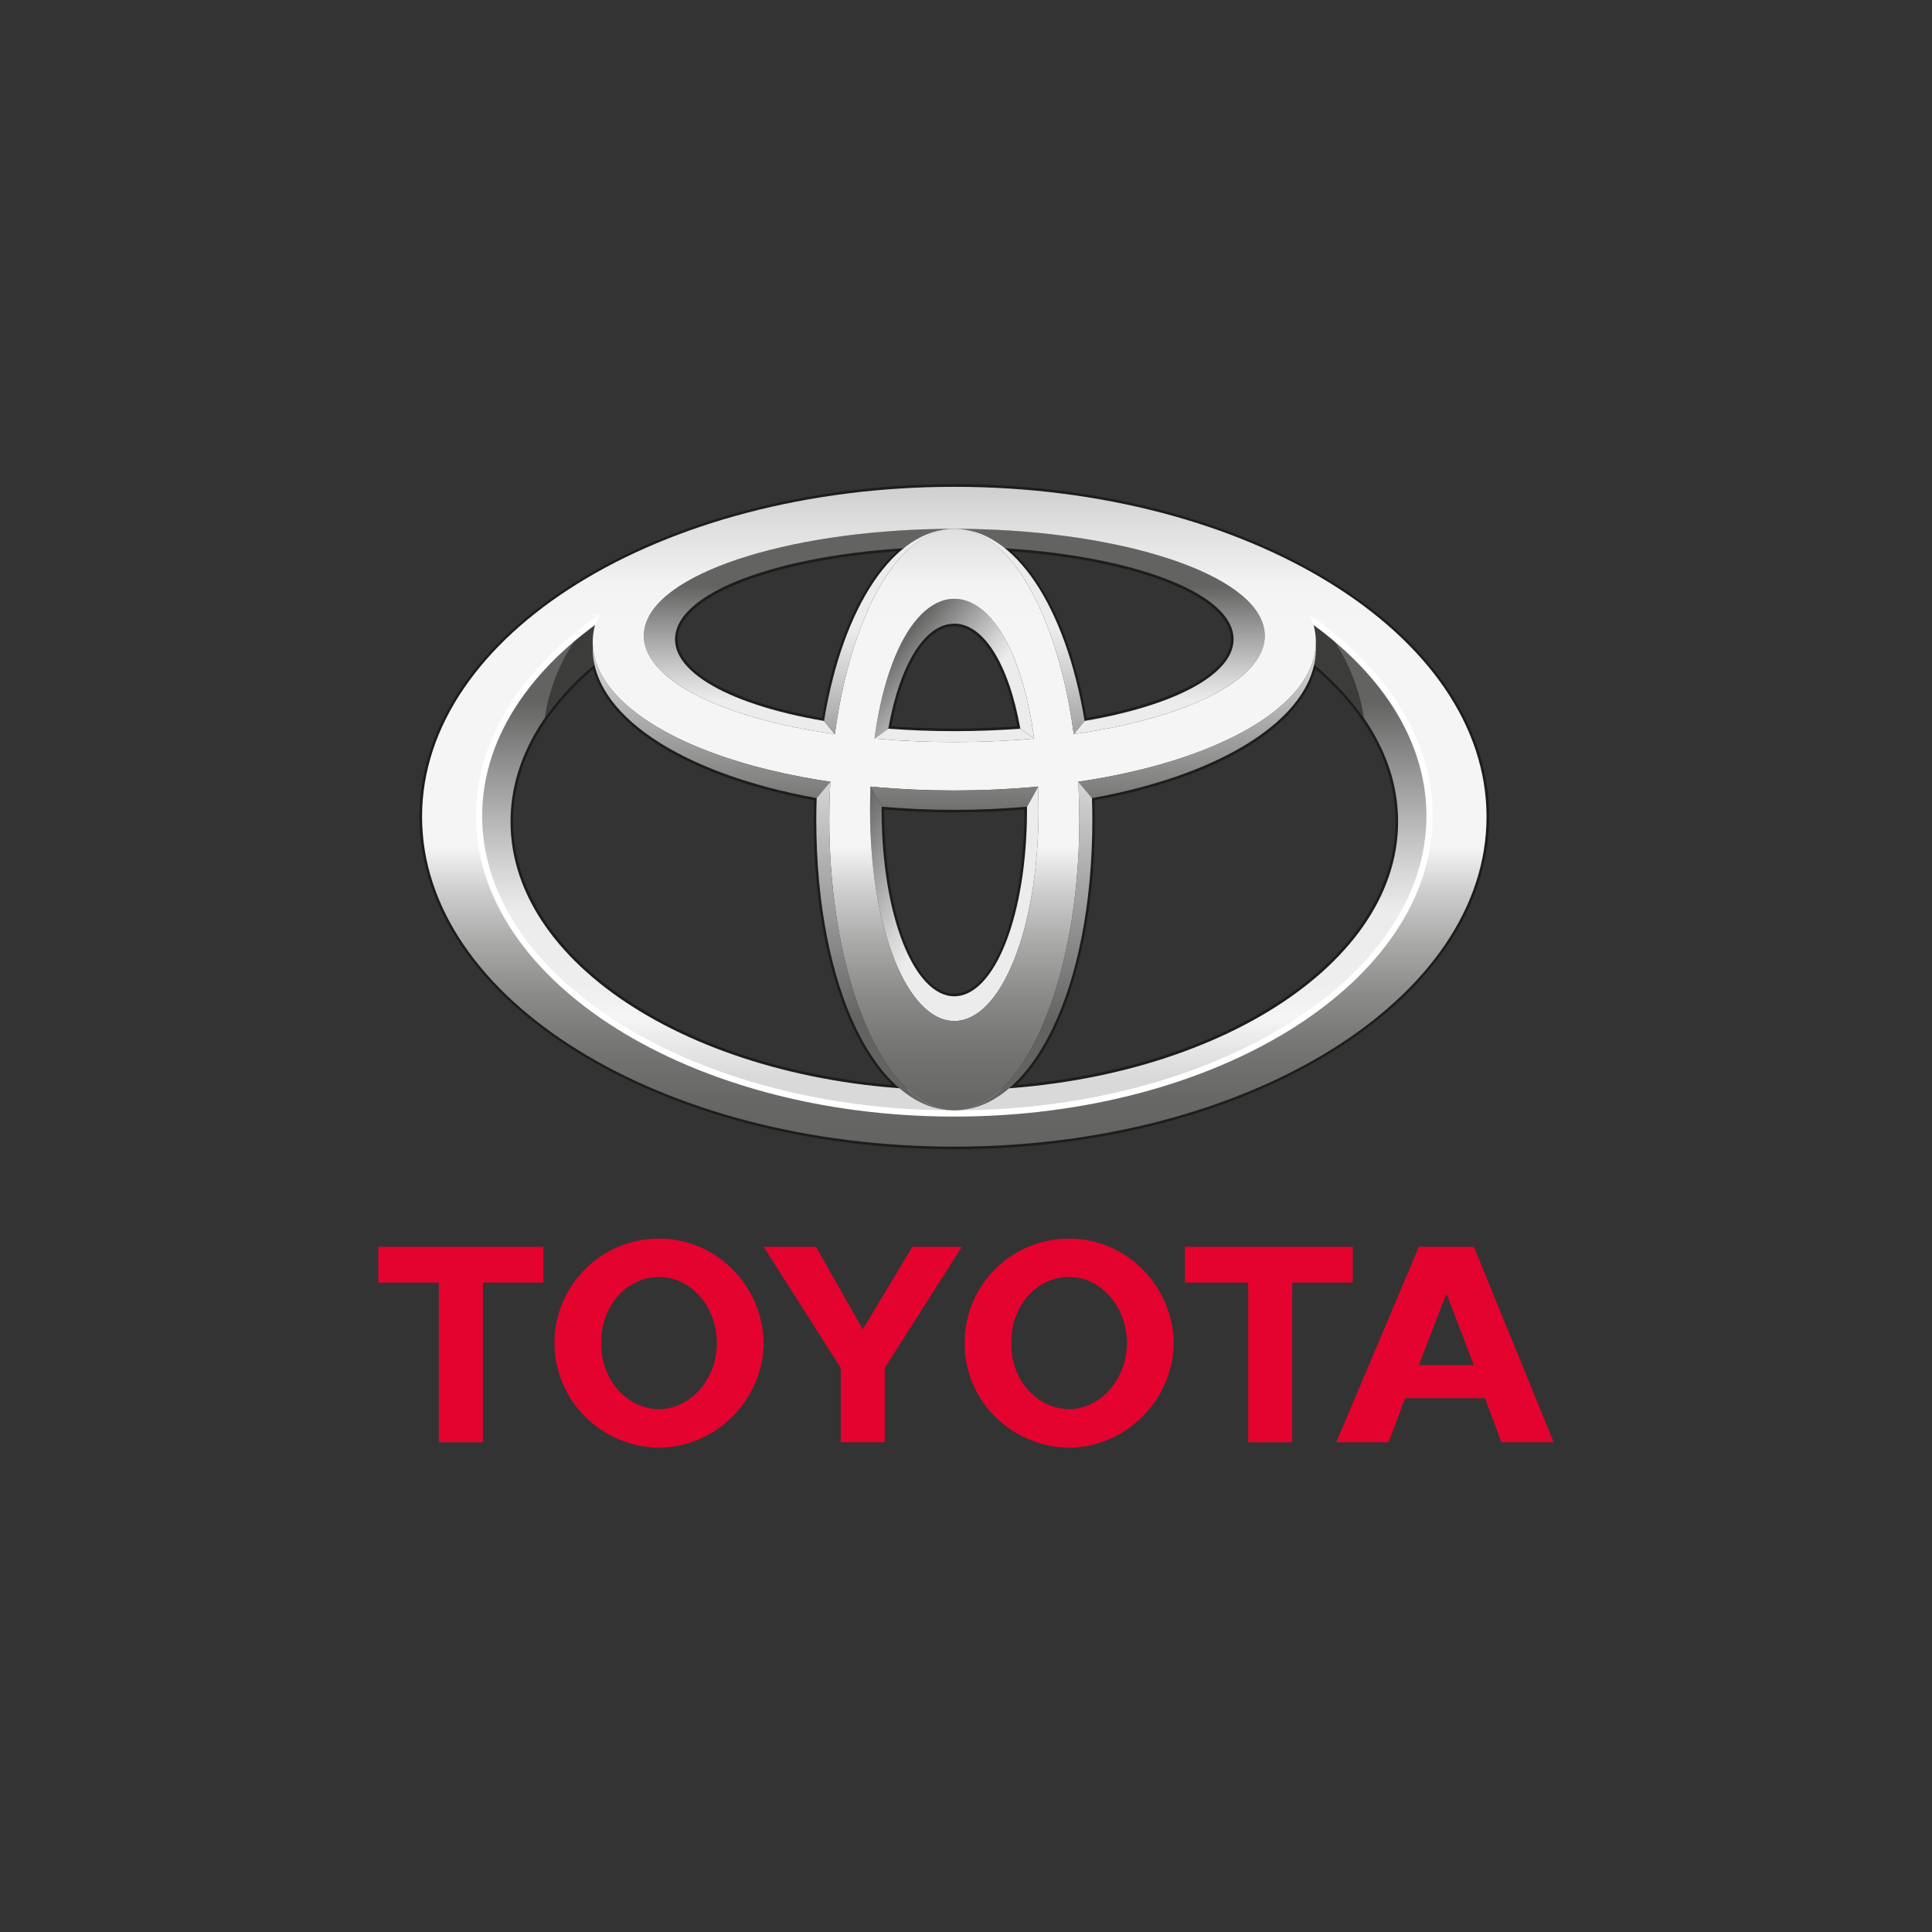 <?xml version="1.0" encoding="utf-8"?>
<!-- Generator: Adobe Illustrator 22.1.0, SVG Export Plug-In . SVG Version: 6.00 Build 0)  -->
<svg version="1.1" id="Capa_1" xmlns="http://www.w3.org/2000/svg" xmlns:xlink="http://www.w3.org/1999/xlink" x="0px" y="0px"
	 width="500px" height="500px" viewBox="0 0 500 500" enable-background="new 0 0 500 500" xml:space="preserve">
<rect x="0" y="0" width="500" height="500" fill="#333333" stroke="none"/>
<g>
	<g>
		<path fill="#E4032E" d="M249.641,347.606c-0.048-14.97,12.01-27.039,27.076-27.068c14.71,0.029,26.783,12.098,27.072,27.068
			c-0.289,14.796-12.362,26.869-27.072,27.077C261.651,374.475,249.593,362.402,249.641,347.606L249.641,347.606z M276.717,364.706
			c8.133-0.126,14.873-7.766,14.957-17.1c-0.084-9.516-6.825-17.16-14.957-17.104c-8.476-0.057-15.224,7.588-14.962,17.104
			C261.493,356.94,268.241,364.58,276.717,364.706"/>
		<polyline fill="#E4032E" points="334.421,331.934 334.421,373.258 323.031,373.258 323.031,331.934 306.64,331.934 
			306.64,322.676 350.099,322.676 350.099,331.934 334.421,331.934 		"/>
		<path fill="#E4032E" d="M363.625,361.851L363.625,361.851l-4.261,11.407H345.83l21.369-50.582h14.243l20.661,50.582h-13.528
			l-4.276-11.407H363.625L363.625,361.851z M374.321,353.303h7.12l-7.12-18.525l-7.122,18.525H374.321"/>
		<polyline fill="#E4032E" points="124.966,331.934 124.966,373.258 113.568,373.258 113.568,331.934 97.898,331.934 
			97.898,322.676 140.64,322.676 140.64,331.934 124.966,331.934 		"/>
		<path fill="#E4032E" d="M143.491,347.606c0.023-14.97,12.082-27.039,27.064-27.068c14.79,0.029,26.859,12.098,27.077,27.068
			c-0.218,14.796-12.287,26.869-27.077,27.077C155.572,374.475,143.514,362.402,143.491,347.606L143.491,347.606z M170.555,364.706
			c8.225-0.126,14.96-7.766,14.962-17.1c-0.002-9.516-6.737-17.16-14.962-17.104c-8.403-0.057-15.142,7.588-14.949,17.104
			C155.413,356.94,162.152,364.58,170.555,364.706"/>
		<polyline fill="#E4032E" points="223.283,373.258 228.976,373.258 228.976,354.016 248.928,322.676 236.111,322.676 
			223.283,344.041 211.168,322.676 197.632,322.676 217.586,354.016 217.586,373.258 223.283,373.258 		"/>
	</g>
	<path fill="#1D1D1B" d="M108.561,211.37c0,47.446,62.093,86.048,138.414,86.048s138.41-38.602,138.41-86.048
		c0-47.45-62.089-86.053-138.41-86.053S108.561,163.92,108.561,211.37z M109.902,211.37c0-46.71,61.49-84.712,137.073-84.712
		c75.579,0,137.069,38.001,137.069,84.712c0,46.708-61.49,84.707-137.069,84.707C171.392,296.077,109.902,258.078,109.902,211.37z"
		/>
	<path fill="#1D1D1B" d="M233.846,141.22c-31.654,1.937-55.478,10.432-59.276,21.137c-0.365,1.038-0.549,2.073-0.549,3.106
		c0,1.664,0.478,3.318,1.434,4.945c4.314,7.355,18.055,13.492,37.695,16.833l0.662,0.113l0.109-0.667
		c3.358-20.445,10.79-36.582,20.386-44.273l1.652-1.325L233.846,141.22z M176.611,169.728c-0.83-1.411-1.245-2.84-1.245-4.278
		c0-0.88,0.155-1.763,0.47-2.645l0,0c3.488-9.835,26.486-18.005,56.208-20.103c-9.038,8.202-16.022,23.679-19.313,43.09
		C194.109,182.537,180.619,176.559,176.611,169.728z M174.569,162.356L174.569,162.356L174.569,162.356z"/>
	<path fill="#1D1D1B" d="M229.222,188.469l-0.13,0.729l0.742,0.054c5.576,0.428,11.344,0.641,17.137,0.641
		s11.562-0.214,17.146-0.641l0.738-0.054l-0.13-0.729c-3.052-17.114-9.851-27.743-17.749-27.743
		C239.073,160.726,232.269,171.355,229.222,188.469z M246.975,162.067c7.089,0,13.285,9.918,16.27,25.892
		c-5.311,0.384-10.774,0.593-16.274,0.593c-5.496,0-10.962-0.21-16.27-0.593C233.686,171.985,239.878,162.067,246.975,162.067z"/>
	<path fill="#1D1D1B" d="M259.639,142.414c9.596,7.693,17.028,23.828,20.382,44.273l0.109,0.667l0.667-0.113
		c19.64-3.341,33.382-9.478,37.695-16.835c1.547-2.633,1.845-5.341,0.88-8.049c-3.794-10.702-27.613-19.198-59.272-21.137
		l-2.113-0.13L259.639,142.414z M261.903,142.702c29.726,2.098,52.72,10.268,56.208,20.103c0.31,0.882,0.47,1.765,0.47,2.645
		c0,1.438-0.415,2.867-1.245,4.276c-4.008,6.833-17.498,12.811-36.119,16.066C277.925,166.381,270.941,150.906,261.903,142.702z"/>
	<path fill="#1D1D1B" d="M153.416,171.419c-14.37,12.031-21.962,26.282-21.962,41.212c0,35.415,43.539,65.371,101.272,69.68
		l2.042,0.151l-1.555-1.329c-13.13-11.241-21.292-37.686-21.292-69.022l0.113-6.108l-0.562-0.109
		c-31.847-5.722-53.676-18.789-56.971-34.103l-0.235-1.088L153.416,171.419z M132.795,212.632c0-14.236,7.181-27.861,20.709-39.481
		c4.142,15.289,25.823,28.213,57.168,33.952c-0.017,0.92-0.092,5.01-0.092,5.01c0,30.544,7.751,56.519,20.311,68.662
		C174.842,275.997,132.795,246.938,132.795,212.632z"/>
	<path fill="#1D1D1B" d="M227.495,208.771l-0.008,0.776c0,27.454,8.56,48.959,19.489,48.959c10.925,0,19.485-21.505,19.485-48.959
		l-0.017-1.501l-0.721,0.063c-6.112,0.537-12.417,0.807-18.747,0.807c-6.33,0-12.639-0.27-18.751-0.807l-0.721-0.063
		L227.495,208.771z M228.828,209.547c0,0,0-0.042,0-0.055c5.928,0.499,12.023,0.765,18.148,0.765c6.12,0,12.216-0.266,18.143-0.765
		c0,0.013,0,0.055,0,0.055c0,26.704-7.969,47.618-18.143,47.618C236.797,257.165,228.828,236.25,228.828,209.547z"/>
	<path fill="#1D1D1B" d="M339.444,171.793c-3.295,15.314-25.123,28.38-56.971,34.103l-0.562,0.101l0.109,6.116
		c0,31.336-8.158,57.781-21.287,69.022l-1.555,1.329l2.042-0.151c57.738-4.309,101.277-34.266,101.277-69.68
		c0-14.928-7.596-29.181-21.966-41.212l-0.851-0.715L339.444,171.793z M340.442,173.151c13.528,11.621,20.713,25.245,20.713,39.481
		c0,34.304-42.047,63.365-98.099,68.142c12.559-12.142,20.306-38.118,20.306-68.662c0,0-0.071-4.089-0.088-5.01
		C314.619,201.364,336.3,188.439,340.442,173.151z"/>
	<linearGradient id="SVGID_1_" gradientUnits="userSpaceOnUse" x1="246.975" y1="278.653" x2="246.975" y2="181.369">
		<stop  offset="0" style="stop-color:#D9D9D9"/>
		<stop  offset="0.158" style="stop-color:#F5F5F5"/>
		<stop  offset="0.248" style="stop-color:#EEEEEE"/>
		<stop  offset="0.44" style="stop-color:#ECECEC"/>
		<stop  offset="0.555" style="stop-color:#D5D5D5"/>
		<stop  offset="0.794" style="stop-color:#9A9A9A"/>
		<stop  offset="1" style="stop-color:#636362"/>
	</linearGradient>
	<path fill="url(#SVGID_1_)" d="M339.516,160.426c0.197,0.555,0.377,1.111,0.52,1.673c0.813,3.209,0.646,6.374-0.398,9.441
		c13.947,11.514,22.189,25.721,22.189,41.093c0,38.408-51.424,69.54-114.851,69.54c-63.435,0-114.851-31.132-114.851-69.54
		c0-15.372,8.237-29.579,22.189-41.091c-1.044-3.069-1.212-6.234-0.402-9.443c0.147-0.581,0.386-1.172,0.662-1.771
		c-19.04,13.561-30.594,31.348-30.594,50.825c0,42.535,55.063,77.012,122.996,77.012c67.924,0,122.996-34.477,122.996-77.012
		C369.971,191.722,358.472,173.977,339.516,160.426z"/>
	<linearGradient id="SVGID_2_" gradientUnits="userSpaceOnUse" x1="264.525" y1="194.848" x2="231.51" y2="167.145">
		<stop  offset="0" style="stop-color:#ECECEC"/>
		<stop  offset="0.44" style="stop-color:#ECECEC"/>
		<stop  offset="0.555" style="stop-color:#D5D5D5"/>
		<stop  offset="0.794" style="stop-color:#9A9A9A"/>
		<stop  offset="1" style="stop-color:#636362"/>
	</linearGradient>
	<path fill="url(#SVGID_2_)" d="M229.876,188.59l-3.551,2.57c2.918-22.059,11.059-36.182,20.65-36.182
		c9.587,0,17.728,14.121,20.646,36.18l-3.555-2.568h-0.004c-2.981-16.731-9.512-27.194-17.091-27.194
		c-7.583,0-14.111,10.463-17.091,27.194H229.876z"/>
	<linearGradient id="SVGID_3_" gradientUnits="userSpaceOnUse" x1="267.706" y1="240.357" x2="219.958" y2="212.789">
		<stop  offset="0" style="stop-color:#ECECEC"/>
		<stop  offset="0.44" style="stop-color:#ECECEC"/>
		<stop  offset="0.555" style="stop-color:#D5D5D5"/>
		<stop  offset="0.794" style="stop-color:#9A9A9A"/>
		<stop  offset="1" style="stop-color:#636362"/>
	</linearGradient>
	<path fill="url(#SVGID_3_)" d="M268.669,203.571l-2.884,5.209h-0.004c0,0.256,0.008,0.509,0.008,0.767
		c0,27.477-8.43,48.289-18.818,48.289c-10.392,0-18.814-20.812-18.814-48.289c0-0.302,0.004-0.599,0.008-0.901l-2.884-5.077
		c-0.076,1.947-0.113,3.936-0.113,5.963c0,31.13,9.763,54.708,21.807,54.708c12.04,0,21.807-23.58,21.807-54.708
		C268.782,207.505,268.741,205.518,268.669,203.571z"/>
	<linearGradient id="SVGID_4_" gradientUnits="userSpaceOnUse" x1="246.973" y1="204.521" x2="246.973" y2="151.806">
		<stop  offset="0" style="stop-color:#ECECEC"/>
		<stop  offset="0.44" style="stop-color:#ECECEC"/>
		<stop  offset="0.555" style="stop-color:#D5D5D5"/>
		<stop  offset="0.794" style="stop-color:#9A9A9A"/>
		<stop  offset="1" style="stop-color:#636362"/>
	</linearGradient>
	<path fill="url(#SVGID_4_)" d="M264.058,188.586c-5.42,0.411-11.13,0.637-17.087,0.637c-5.957,0-11.662-0.226-17.087-0.637
		l-0.008,0.004l-3.547,2.566c6.536,0.578,13.44,0.897,20.646,0.897c7.206,0,14.106-0.319,20.642-0.897l-3.551-2.566L264.058,188.586
		z M326.88,161.606c-4.314-14.266-39.909-24.746-79.905-24.746c-40.001,0-75.592,10.48-79.91,24.746
		c-3.748,12.379,16.714,23.836,48.989,28.38l-2.805-3.404v-0.004c-26.108-4.444-41.623-13.918-38.047-23.995
		c4.335-12.22,35.855-21.09,71.769-21.09c35.918,0,67.438,8.871,71.773,21.09c3.576,10.078-11.939,19.552-38.052,23.995l0.004,0.004
		l-2.805,3.404C310.167,185.442,330.628,173.985,326.88,161.606z"/>
	<path fill="#3C3C3B" d="M339.637,171.539c5.336,4.404,9.826,9.204,13.352,14.314c-1.249-8.305-4.561-15.934-9.394-22.348
		c-1.321-1.048-2.679-2.075-4.079-3.079c0.197,0.555,0.377,1.111,0.52,1.673C340.849,165.307,340.681,168.473,339.637,171.539z"/>
	<path fill="#3C3C3B" d="M154.313,171.541c-1.044-3.069-1.212-6.234-0.402-9.443c0.147-0.581,0.386-1.172,0.662-1.771
		c-1.455,1.036-2.859,2.096-4.221,3.182c-4.833,6.414-8.145,14.043-9.394,22.348C144.483,180.747,148.977,175.943,154.313,171.541z"
		/>
	<linearGradient id="SVGID_5_" gradientUnits="userSpaceOnUse" x1="246.973" y1="125.988" x2="246.973" y2="296.748">
		<stop  offset="0" style="stop-color:#CFCFCF"/>
		<stop  offset="0.039" style="stop-color:#DADADA"/>
		<stop  offset="0.12" style="stop-color:#ECECEC"/>
		<stop  offset="0.121" style="stop-color:#ECECEC"/>
		<stop  offset="0.144" style="stop-color:#F3F3F3"/>
		<stop  offset="0.21" style="stop-color:#F5F5F5"/>
		<stop  offset="0.545" style="stop-color:#F5F5F5"/>
		<stop  offset="0.617" style="stop-color:#CCCCCC"/>
		<stop  offset="0.696" style="stop-color:#A7A7A6"/>
		<stop  offset="0.775" style="stop-color:#898988"/>
		<stop  offset="0.853" style="stop-color:#747473"/>
		<stop  offset="0.929" style="stop-color:#676766"/>
		<stop  offset="1" style="stop-color:#636362"/>
	</linearGradient>
	<path fill="url(#SVGID_5_)" d="M109.231,211.37c0-47.157,61.67-85.382,137.744-85.382c76.07,0,137.739,38.226,137.739,85.382
		c0,47.155-61.67,85.378-137.739,85.378C170.901,296.748,109.231,258.525,109.231,211.37z M246.975,288.164
		c67.924,0,122.992-34.477,122.992-77.012c0-42.533-55.067-77.013-122.992-77.013c-67.933,0-123,34.48-123,77.013
		C123.975,253.687,179.042,288.164,246.975,288.164z"/>
	<path fill="#FFFFFF" d="M123.17,211.152c0,42.91,55.541,77.817,123.805,77.817c68.26,0,123.797-34.907,123.797-77.817
		s-55.537-77.818-123.797-77.818C178.711,133.334,123.17,168.242,123.17,211.152z M124.78,211.152
		c0-42.022,54.816-76.208,122.195-76.208c67.375,0,122.187,34.186,122.187,76.208c0,42.021-54.812,76.207-122.187,76.207
		C179.596,287.36,124.78,253.174,124.78,211.152z"/>
	<linearGradient id="SVGID_6_" gradientUnits="userSpaceOnUse" x1="246.975" y1="125.981" x2="246.975" y2="296.738">
		<stop  offset="0" style="stop-color:#CFCFCF"/>
		<stop  offset="0.039" style="stop-color:#DADADA"/>
		<stop  offset="0.12" style="stop-color:#ECECEC"/>
		<stop  offset="0.121" style="stop-color:#ECECEC"/>
		<stop  offset="0.144" style="stop-color:#F3F3F3"/>
		<stop  offset="0.21" style="stop-color:#F5F5F5"/>
		<stop  offset="0.545" style="stop-color:#F5F5F5"/>
		<stop  offset="0.617" style="stop-color:#CCCCCC"/>
		<stop  offset="0.696" style="stop-color:#A7A7A6"/>
		<stop  offset="0.775" style="stop-color:#898988"/>
		<stop  offset="0.853" style="stop-color:#747473"/>
		<stop  offset="0.929" style="stop-color:#676766"/>
		<stop  offset="1" style="stop-color:#636362"/>
	</linearGradient>
	<path fill="url(#SVGID_6_)" d="M214.621,212.112c0-41.124,14.488-75.25,32.354-75.25s32.355,34.126,32.355,75.25
		c0,41.562-14.488,75.25-32.355,75.25C229.104,287.362,214.621,253.675,214.621,212.112z M246.975,264.24
		c12.044,0,21.807-23.58,21.807-54.708c0-32.302-9.763-54.554-21.807-54.554c-12.044,0-21.807,22.252-21.807,54.554
		C225.168,240.662,234.931,264.24,246.975,264.24z"/>
	<linearGradient id="SVGID_7_" gradientUnits="userSpaceOnUse" x1="246.973" y1="125.993" x2="246.973" y2="296.755">
		<stop  offset="0" style="stop-color:#CFCFCF"/>
		<stop  offset="0.039" style="stop-color:#DADADA"/>
		<stop  offset="0.12" style="stop-color:#ECECEC"/>
		<stop  offset="0.121" style="stop-color:#ECECEC"/>
		<stop  offset="0.144" style="stop-color:#F3F3F3"/>
		<stop  offset="0.21" style="stop-color:#F5F5F5"/>
		<stop  offset="0.545" style="stop-color:#F5F5F5"/>
		<stop  offset="0.617" style="stop-color:#CCCCCC"/>
		<stop  offset="0.696" style="stop-color:#A7A7A6"/>
		<stop  offset="0.775" style="stop-color:#898988"/>
		<stop  offset="0.853" style="stop-color:#747473"/>
		<stop  offset="0.929" style="stop-color:#676766"/>
		<stop  offset="1" style="stop-color:#636362"/>
	</linearGradient>
	<path fill="url(#SVGID_7_)" d="M153.911,162.098c3.551-14.064,46.482-34.52,93.064-34.52c46.578,0,88.034,14.618,93.06,34.52
		c5.634,22.304-35.746,42.476-93.06,42.476C189.653,204.575,148.277,184.402,153.911,162.098z M246.975,136.86
		c-40.001,0-75.592,10.48-79.91,24.746c-4.838,15.989,30.686,30.447,79.91,30.447c49.219,0,84.747-14.458,79.905-30.447
		C322.567,147.34,286.972,136.86,246.975,136.86z"/>
	<linearGradient id="SVGID_8_" gradientUnits="userSpaceOnUse" x1="246.975" y1="161.395" x2="246.975" y2="210.064">
		<stop  offset="0.006" style="stop-color:#ECECEC"/>
		<stop  offset="1" style="stop-color:#6F6F6E"/>
	</linearGradient>
	<path fill="url(#SVGID_8_)" d="M225.252,203.556l0.029,0.013l2.955,5.206c6.016,0.526,12.27,0.811,18.739,0.811
		c6.494,0,12.773-0.287,18.814-0.815l2.88-5.202l0.013-0.013c-6.917,0.658-14.169,1.019-21.707,1.019
		C239.429,204.575,232.173,204.214,225.252,203.556z M340.526,166.909c-0.746,15.957-25.249,30.08-61.49,35.406l0.017,0.004
		l3.542,4.224C318.039,200.173,341.364,184.528,340.526,166.909z M153.424,166.911c-0.843,17.619,22.478,33.262,57.926,39.632
		l3.542-4.224l0.008-0.004C178.665,196.987,154.166,182.864,153.424,166.911z"/>
	<linearGradient id="SVGID_9_" gradientUnits="userSpaceOnUse" x1="263.832" y1="125.986" x2="263.832" y2="209.585">
		<stop  offset="0" style="stop-color:#ECECEC"/>
		<stop  offset="0.44" style="stop-color:#ECECEC"/>
		<stop  offset="0.555" style="stop-color:#D5D5D5"/>
		<stop  offset="0.794" style="stop-color:#9A9A9A"/>
		<stop  offset="1" style="stop-color:#636362"/>
	</linearGradient>
	<path fill="url(#SVGID_9_)" d="M277.888,189.995L277.888,189.995l2.8-3.402c-4.88-29.741-18.148-49.731-33.713-49.731
		C261.509,136.862,273.805,159.439,277.888,189.995z"/>
	<linearGradient id="SVGID_10_" gradientUnits="userSpaceOnUse" x1="230.117" y1="125.986" x2="230.117" y2="209.585">
		<stop  offset="0" style="stop-color:#ECECEC"/>
		<stop  offset="0.44" style="stop-color:#ECECEC"/>
		<stop  offset="0.555" style="stop-color:#D5D5D5"/>
		<stop  offset="0.794" style="stop-color:#9A9A9A"/>
		<stop  offset="1" style="stop-color:#636362"/>
	</linearGradient>
	<path fill="url(#SVGID_10_)" d="M216.063,189.995c4.083-30.556,16.378-53.133,30.912-53.133c-15.569,0-28.837,19.99-33.717,49.733
		L216.063,189.995L216.063,189.995z"/>
	<linearGradient id="SVGID_11_" gradientUnits="userSpaceOnUse" x1="229.115" y1="125.985" x2="229.115" y2="264.239">
		<stop  offset="0" style="stop-color:#ECECEC"/>
		<stop  offset="0.44" style="stop-color:#ECECEC"/>
		<stop  offset="0.555" style="stop-color:#D5D5D5"/>
		<stop  offset="0.794" style="stop-color:#9A9A9A"/>
		<stop  offset="1" style="stop-color:#636362"/>
	</linearGradient>
	<path fill="url(#SVGID_11_)" d="M214.621,212.112c0-3.316,0.101-6.582,0.285-9.793h-0.008l-3.542,4.221
		c-0.063,1.838-0.101,3.689-0.101,5.571c0,44.004,15.691,75.25,35.721,75.25C229.109,287.362,214.621,253.675,214.621,212.112z"/>
	<linearGradient id="SVGID_12_" gradientUnits="userSpaceOnUse" x1="264.836" y1="125.985" x2="264.836" y2="264.239">
		<stop  offset="0" style="stop-color:#ECECEC"/>
		<stop  offset="0.44" style="stop-color:#ECECEC"/>
		<stop  offset="0.555" style="stop-color:#D5D5D5"/>
		<stop  offset="0.794" style="stop-color:#9A9A9A"/>
		<stop  offset="1" style="stop-color:#636362"/>
	</linearGradient>
	<path fill="url(#SVGID_12_)" d="M282.595,206.541l-3.542-4.221h-0.013c0.184,3.211,0.289,6.477,0.289,9.793
		c0,41.562-14.488,75.25-32.355,75.25c20.03,0,35.721-31.245,35.721-75.25C282.696,210.23,282.654,208.379,282.595,206.541z"/>
</g>
<g>
</g>
<g>
</g>
<g>
</g>
<g>
</g>
<g>
</g>
<g>
</g>
<g>
</g>
<g>
</g>
<g>
</g>
<g>
</g>
<g>
</g>
<g>
</g>
<g>
</g>
<g>
</g>
<g>
</g>
</svg>
